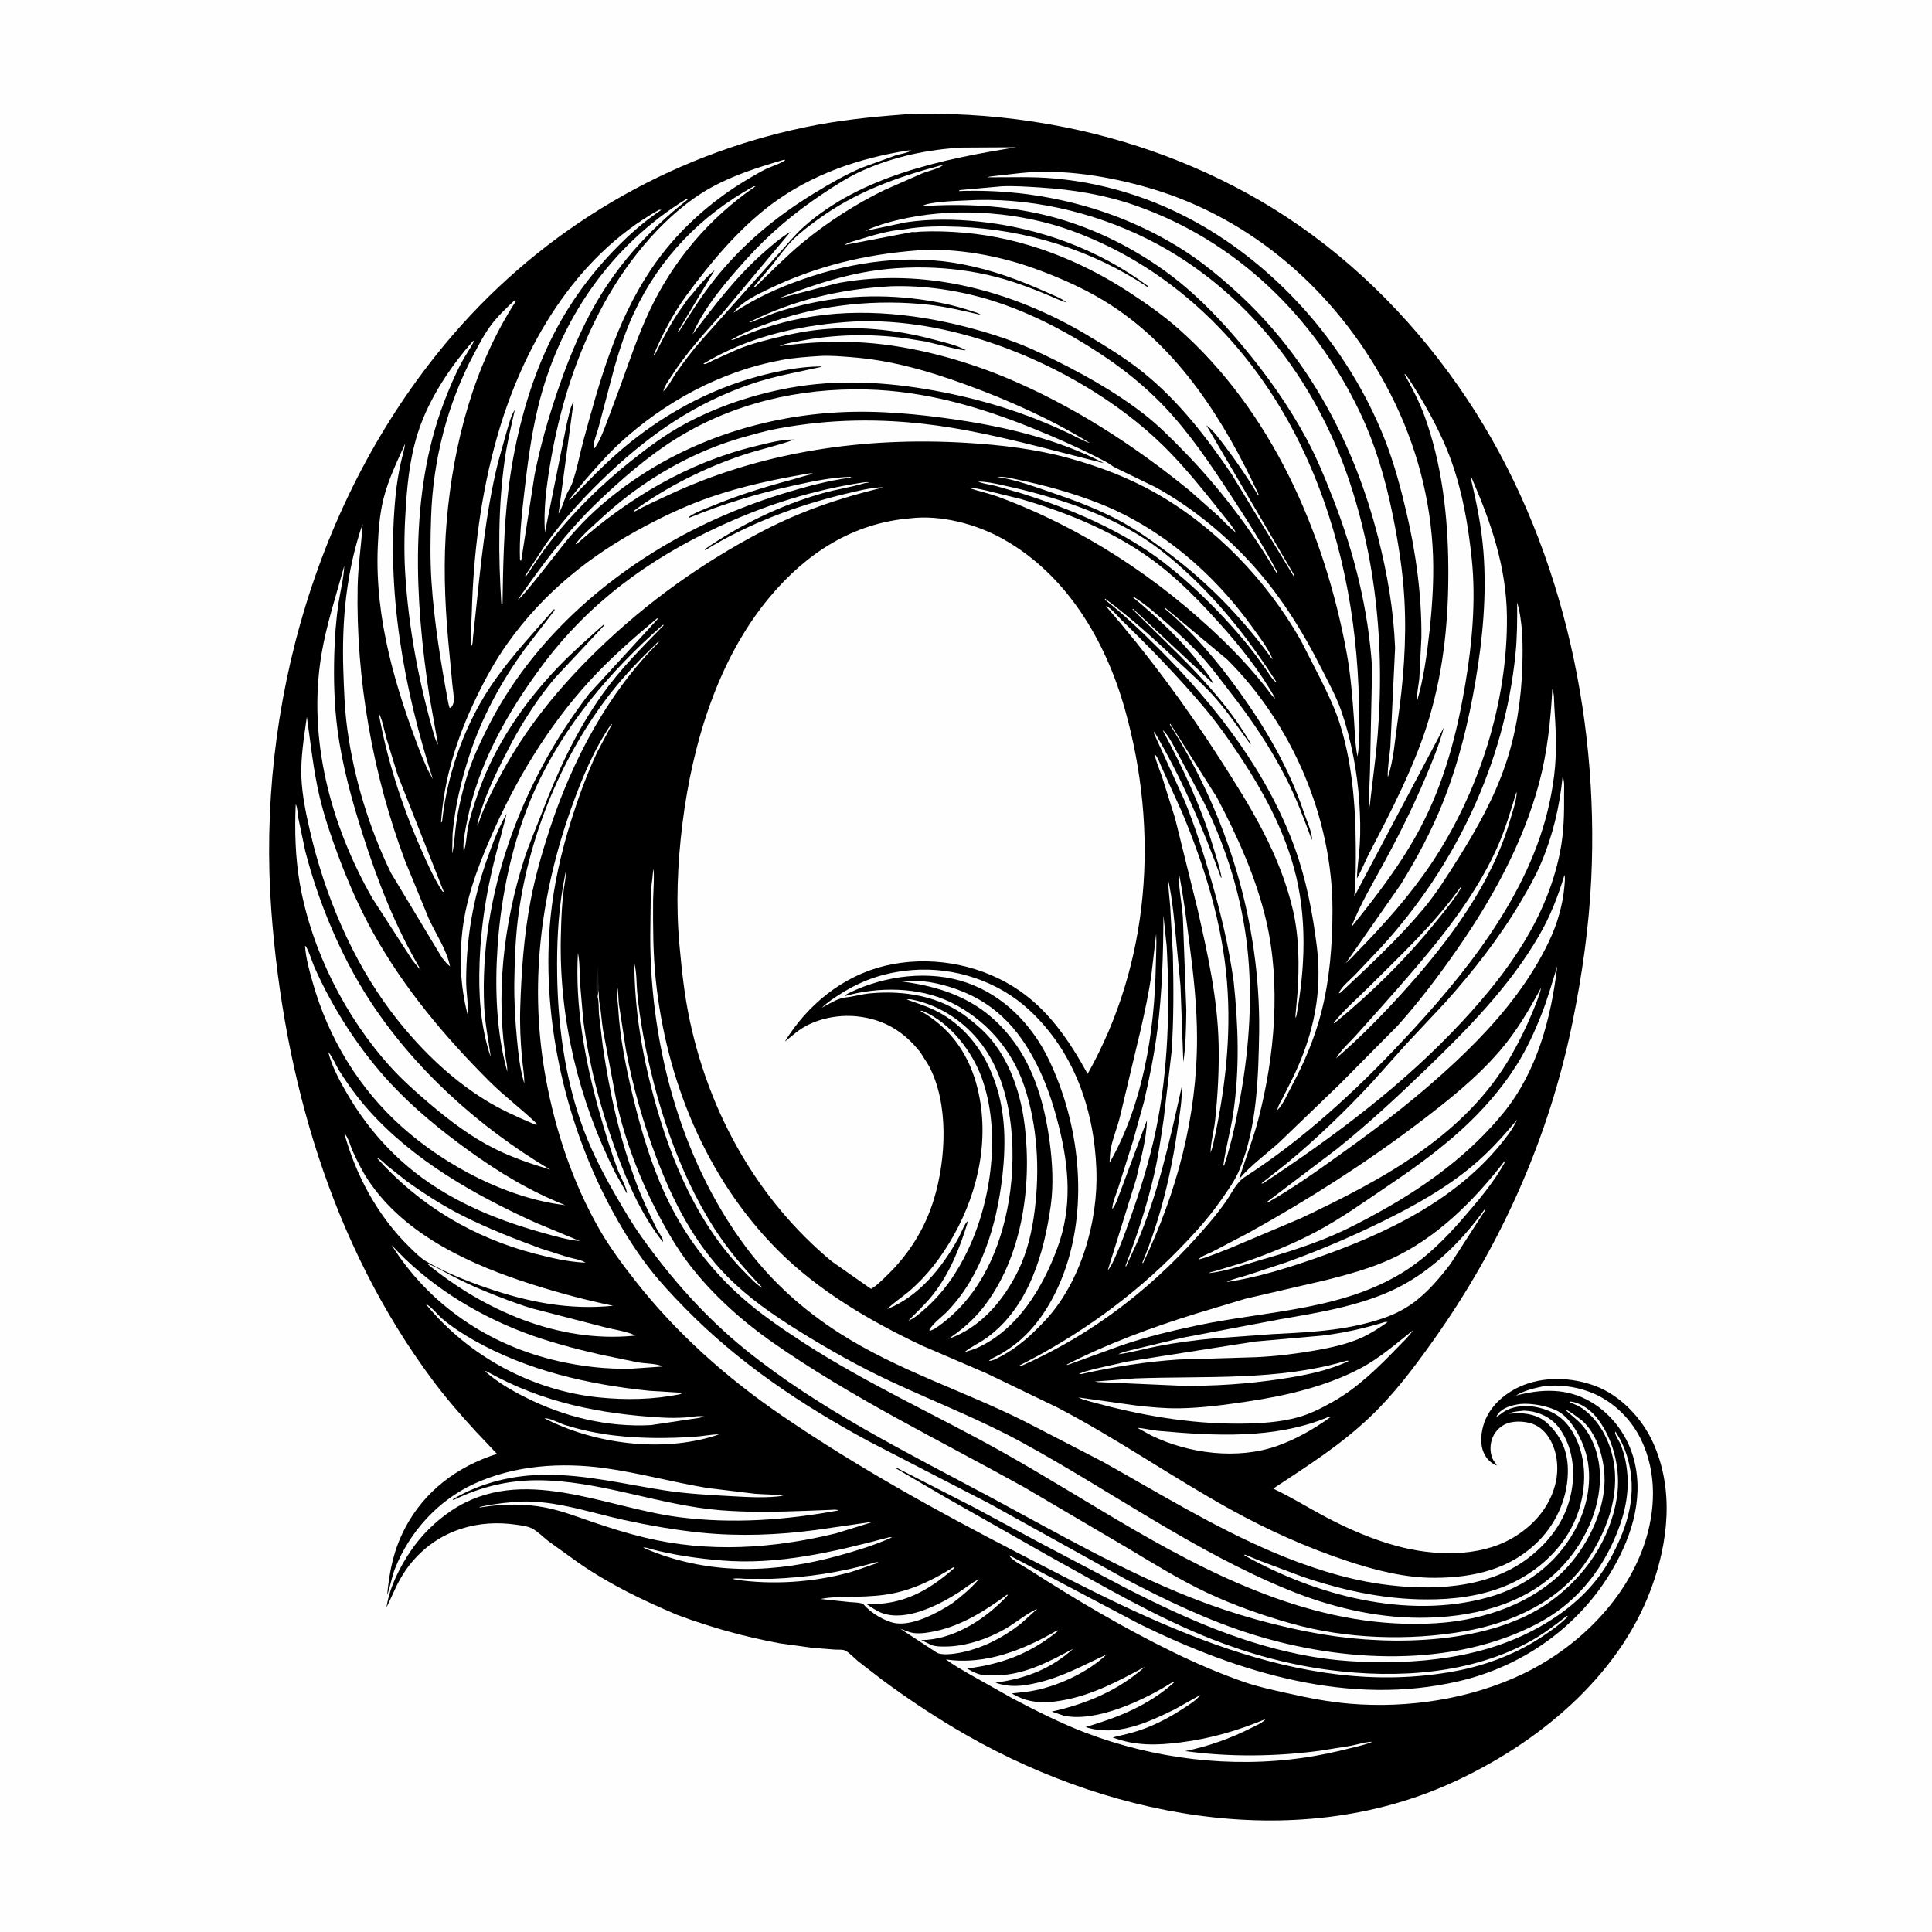<svg version="1.1" xmlns="http://www.w3.org/2000/svg" style="display: block;" viewBox="0 0 2048 2048" width="1024" height="1024">
<path transform="translate(0,0)" fill="rgb(254,254,254)" d="M -0 -0 L 2048 0 L 2048 2048 L -0 2048 L -0 -0 z"/>
<path transform="translate(0,0)" fill="rgb(0,0,0)" d="M 957.123 121.417 C 967.906 119.966 980.153 120.558 991.05 120.644 C 1037.78 121.012 1084.2 125.835 1130.01 135.083 C 1212.05 151.642 1292.8 183.569 1362.92 229.501 C 1439.73 279.825 1504.72 347.096 1555.45 423.386 C 1653.46 570.798 1695.14 756.027 1686.78 931.705 C 1684.37 982.387 1677.2 1032.89 1667.13 1082.6 C 1642.19 1205.76 1591.3 1319.99 1518.44 1422.2 C 1498.41 1450.29 1477.95 1477.54 1452.95 1501.44 C 1421.1 1531.87 1386.17 1553.79 1349.65 1577.98 C 1368.89 1587.06 1386.97 1598.38 1405.76 1608.32 C 1429.32 1620.79 1455.1 1631.91 1480.88 1638.87 C 1519.34 1649.24 1567.45 1651.18 1603.04 1630.49 C 1625.15 1617.63 1642.29 1598.45 1648.66 1573.39 C 1652.74 1557.35 1651.04 1538.8 1642.28 1524.59 C 1637.16 1516.3 1629.99 1510.23 1620.29 1508.14 C 1610.82 1506.1 1599.58 1506.25 1591.5 1512.17 C 1584.85 1517.03 1581.09 1523.82 1580.17 1531.95 C 1579.48 1538.01 1580.66 1545.4 1584.62 1550.22 C 1585.73 1551.58 1585.99 1551.79 1586.6 1553.54 C 1580.25 1550.93 1576 1546.71 1573.06 1540.5 C 1568.45 1530.77 1569.9 1517.78 1573.39 1507.97 C 1579.45 1490.94 1594.01 1477.9 1610.09 1470.37 C 1635.12 1458.64 1665.63 1459.64 1691.14 1469.23 C 1717.72 1479.21 1740.4 1503.3 1752.06 1528.77 C 1774.82 1578.43 1768.62 1634.72 1750.06 1684.62 C 1715.11 1778.62 1628.76 1848.87 1539.82 1889.45 C 1369.93 1966.97 1166.63 1924.55 1011.71 1831.84 C 985.269 1816.02 959.839 1799.05 935.12 1780.68 L 909.705 1761.07 C 905.805 1757.87 900.194 1751.66 895.782 1749.59 C 893.177 1748.36 888.244 1748.8 885.373 1748.65 L 861.392 1746.81 L 826.438 1741.96 C 789.03 1735.02 753.941 1725.28 718.278 1711.98 C 681.541 1696.54 645.759 1679.23 612.941 1656.44 L 581.5 1633.8 C 576.024 1629.6 569.839 1623.17 563.816 1620.12 C 559.092 1617.73 552.525 1616.98 547.334 1616.24 C 527.459 1613.37 507.841 1614.42 488.713 1620.59 C 460.959 1629.53 438.274 1648.73 424.008 1674.2 C 418.573 1683.9 414.71 1694.03 409.719 1703.86 C 412.73 1683.03 423.695 1661.2 435.446 1643.94 C 446.969 1627.02 461.907 1612.37 478.932 1601.03 C 553.03 1551.66 640.982 1598.1 719.481 1608.21 C 776.295 1615.52 832.871 1611.43 889.05 1601.04 C 886.345 1599.85 882.882 1600.46 879.958 1600.56 L 855.875 1601.47 C 825.359 1602.62 794.465 1603.37 764 1600.93 C 698.433 1595.69 634.699 1568.9 568.79 1569.13 C 537.938 1569.24 509.535 1576.27 481.779 1589.59 C 480.562 1590.17 481.277 1590.05 479.625 1589.5 C 510.074 1571.42 544.199 1563.33 579.5 1563.29 C 621.673 1563.24 662.795 1573.36 704.208 1579.81 C 727.579 1583.45 751.433 1584.69 775.034 1586 C 793.279 1587.01 812.381 1588.21 830.529 1585.58 C 820.702 1584.07 810.407 1584.21 800.475 1583.46 L 749.934 1577.33 C 713.485 1571.29 677.554 1561.32 641 1556.28 C 594.847 1549.92 545.652 1553.14 502.817 1572.79 C 464.537 1590.35 434.308 1623.51 418.797 1662.58 C 415.126 1671.83 413.843 1681.65 410.391 1690.86 C 412.809 1665.32 417.223 1643.16 429.258 1620.06 C 449.798 1580.64 484.862 1554.43 526.83 1541.18 L 504.198 1517.24 C 488.103 1499.76 472.319 1481.49 458.13 1462.41 C 351.372 1318.88 300.905 1142.91 287.698 966.125 C 271.473 748.942 337.016 520.684 480.429 354.553 C 577.454 242.159 708.32 165.001 853.794 134.773 C 887.886 127.689 922.436 123.966 957.123 121.417 z"/>
<path transform="translate(0,0)" fill="rgb(28,24,27)" d="M 633.444 1056.57 C 630.82 1048.44 632.716 1033.37 633.414 1024.79 C 634.232 1030.73 634.18 1036.42 634.416 1042.39 C 634.506 1044.67 635.518 1045.45 635.134 1047.92 L 634.805 1049.54 L 633.444 1056.57 z"/>
<path transform="translate(0,0)" fill="rgb(254,254,254)" d="M 926.648 1656.5 C 928.818 1656.02 929.332 1655.38 931.348 1656.5 C 920.51 1659.79 910.085 1664.19 899.078 1667.17 C 861.424 1677.38 818.664 1680.15 780.113 1674.53 L 776.5 1673.62 C 780.826 1672.67 786.082 1673.48 790.5 1673.62 L 817.591 1673.64 C 854.251 1672.25 891.452 1666.91 926.648 1656.5 z"/>
<path transform="translate(0,0)" fill="rgb(254,254,254)" d="M 1548.18 940.5 L 1548.81 941.193 C 1541.85 953.08 1532.41 964.353 1523.78 975.12 C 1491.42 1015.49 1454.44 1051.9 1414.5 1084.7 L 1413.8 1084.3 C 1424.14 1071.05 1438.42 1058.79 1450.35 1046.89 C 1484.12 1013.2 1520.47 979.48 1548.18 940.5 z"/>
<path transform="translate(0,0)" fill="rgb(254,254,254)" d="M 401.343 755.5 C 405.363 762.9 407.218 773.858 409.484 782.094 L 421.376 821.09 L 470.475 945.5 L 469.014 944.945 C 459.783 930.85 452.841 914.958 446.078 899.571 C 425.886 853.632 410.178 804.937 401.343 755.5 z"/>
<path transform="translate(0,0)" fill="rgb(254,254,254)" d="M 577.163 1503.5 C 581.996 1502.72 593.354 1508.84 598.637 1510.48 C 616.201 1515.96 633.631 1519.65 651.914 1521.75 C 680.165 1525 708.17 1524.91 736.5 1523.01 C 745.023 1522.44 753.5 1520.67 762 1520.37 L 760.682 1521.01 L 758.201 1521.88 C 701.145 1539.92 629.914 1530.7 577.163 1503.5 z"/>
<path transform="translate(0,0)" fill="rgb(254,254,254)" d="M 672.477 1021.5 C 674.978 1030.51 674.595 1042.07 675.431 1051.5 C 676.792 1066.83 679.085 1082.2 681.861 1097.34 C 694.607 1166.85 718.646 1242.02 757.023 1301.86 C 771.734 1324.8 788.792 1345.02 807.753 1364.5 C 804.196 1364.15 794.61 1353.83 791.685 1350.92 C 740.014 1299.47 711.277 1231.1 692.652 1161.63 C 680.391 1115.9 672.492 1068.93 672.477 1021.5 z"/>
<path transform="translate(0,0)" fill="rgb(254,254,254)" d="M 1067.36 1690.5 L 1068.58 1690.63 L 1063.6 1695.89 C 1041.17 1718.46 1009.07 1738.35 976.552 1738.54 L 987.317 1743.74 C 991.966 1745.49 997.386 1745.44 1002.29 1745.41 C 1023.83 1745.27 1047.25 1737.23 1065.81 1726.53 C 1076.98 1720.09 1088.06 1710.47 1099.65 1705.32 L 1082.03 1721.29 C 1062.6 1736.29 1041.06 1747.55 1016.79 1752.12 C 1011.15 1753.18 997.439 1755.06 992.673 1751.6 L 954.257 1726.48 C 958.796 1728.13 963.894 1730.44 968.677 1731.08 C 976.123 1732.08 985.025 1730.51 992.303 1728.9 C 1020.38 1722.69 1044.52 1707.29 1067.36 1690.5 z"/>
<path transform="translate(0,0)" fill="rgb(254,254,254)" d="M 1427.13 1442.5 C 1428.82 1442.41 1427.87 1442.41 1429.99 1442.6 C 1407.71 1453.22 1383.06 1457.94 1358.82 1461.62 C 1323.02 1467.07 1286.21 1469.63 1250 1468.86 L 1166.75 1465.2 C 1164.59 1465.27 1162.68 1464.89 1160.56 1464.5 L 1202.85 1461.18 C 1277.61 1458.32 1354.43 1464.09 1427.13 1442.5 z"/>
<path transform="translate(0,0)" fill="rgb(254,254,254)" d="M 996.742 175.5 L 999.429 175.351 C 993.702 179.263 984.312 181.072 977.738 183.714 L 937.261 201.545 C 907.211 216.086 876.12 236.181 850.51 257.445 C 833.268 271.761 817.394 287.972 801.238 303.5 C 799.455 304.764 800.359 304.581 798.656 304.5 L 819.116 280.218 C 825.945 271.575 832.591 262.285 840.31 254.427 C 848.182 246.414 857.823 239.306 866.873 232.693 C 906.363 203.838 950.012 187.945 996.742 175.5 z"/>
<path transform="translate(0,0)" fill="rgb(254,254,254)" d="M 1607.48 839.5 C 1607.65 840.508 1607.76 840.851 1607.66 842 C 1606.89 850.631 1603.04 861.503 1600.58 869.968 C 1581.34 936.389 1536.67 996.426 1491.04 1047.43 C 1467.75 1073.47 1442.83 1099.01 1416.33 1121.83 C 1421.05 1113.63 1429.65 1105.89 1436.09 1098.9 L 1465.28 1066.34 C 1510.88 1014.64 1560.41 959.638 1588.25 895.743 C 1596.17 877.563 1601.69 858.431 1607.48 839.5 z"/>
<path transform="translate(0,0)" fill="rgb(254,254,254)" d="M 942.722 1629.5 L 945.71 1629.55 L 943.327 1630.65 C 926.233 1638.14 907.765 1643.83 889.796 1648.83 C 822.718 1667.48 755.412 1669.94 689.943 1643.99 L 682 1640.68 C 682.907 1639.5 688.816 1641.73 690.437 1642.16 C 714.342 1648.44 739.334 1651.97 763.94 1654.07 C 824.765 1659.27 884.39 1644.96 942.722 1629.5 z"/>
<path transform="translate(0,0)" fill="rgb(254,254,254)" d="M 399.522 1227.5 C 403.204 1228.28 407.872 1233.49 410.805 1236.01 L 431.561 1252.43 C 450.331 1265.83 469.929 1278.43 490.548 1288.79 C 517.222 1302.2 545.335 1313.26 573.348 1323.5 L 601.935 1332.62 C 607.313 1334.11 616.095 1335.3 620.605 1338.5 L 619.469 1338.45 C 601.864 1337.53 584.31 1333.48 567.291 1329.06 C 501.567 1311.96 444.895 1278.07 399.522 1227.5 z"/>
<path transform="translate(0,0)" fill="rgb(254,254,254)" d="M 1010.33 1661.5 L 1011.61 1661.49 L 1011.5 1662.28 C 983.753 1686.77 956.201 1701.68 918.567 1700.38 C 923.784 1703.81 929.208 1707.78 935.083 1709.91 C 960.449 1719.1 994.425 1701.74 1015.42 1688.53 C 1022.76 1683.91 1029.67 1677.8 1037.51 1674.16 C 1029.3 1683.66 1019.84 1691.73 1009.84 1699.27 C 994.955 1709.22 969.188 1722.94 950.5 1720.82 C 939.054 1719.52 922.941 1709.78 915.683 1700.92 C 913.754 1698.56 903.25 1698.53 900.08 1698.24 L 869.78 1695 C 882.936 1692.37 895.696 1692.97 909.011 1692.57 C 921.569 1692.2 933.797 1691.58 946.156 1689.1 C 969.664 1684.4 990.16 1674.1 1010.33 1661.5 z"/>
<path transform="translate(0,0)" fill="rgb(254,254,254)" d="M 514.037 1453.5 C 515.828 1453.42 516.228 1453.91 517.732 1454.74 C 575.592 1486.9 636.603 1499 702.094 1502.7 C 710.516 1503.17 718.957 1503.12 727.369 1502.5 C 733.22 1502.07 740.633 1500.45 746.378 1501.5 L 741.798 1502.93 L 690 1510.69 C 643.737 1513.09 598.01 1501.98 556.829 1481.2 C 541.637 1473.53 526.771 1464.88 514.037 1453.5 z"/>
<path transform="translate(0,0)" fill="rgb(254,254,254)" d="M 1225.59 989.784 C 1226.2 1001.28 1225.39 1012.69 1225.18 1024.19 C 1223.88 1094.21 1211.41 1171.19 1176.18 1232.59 C 1176.49 1227.43 1176.57 1221.93 1177.62 1216.86 C 1179.92 1205.75 1184.51 1194.81 1187.24 1183.69 L 1209.11 1091.79 C 1213.61 1072.01 1217.88 1052.3 1220.66 1032.2 L 1225.59 989.784 z"/>
<path transform="translate(0,0)" fill="rgb(254,254,254)" d="M 1057.02 505.5 C 1064.48 504.752 1074.12 507.471 1081.5 509.018 C 1109.86 514.965 1138.67 523.108 1165.63 533.78 C 1230.46 559.437 1286.12 607.381 1326.7 663.646 C 1334.59 674.587 1343.6 686.103 1348.99 698.5 C 1347.57 698.038 1346.19 695.446 1345.26 694.18 C 1314.24 652.203 1279.25 616.65 1237.49 585.39 C 1220.49 572.665 1202.91 560.37 1184.07 550.5 C 1161.77 538.817 1138.46 530.205 1114.7 522.075 C 1096.17 515.735 1076.42 508.422 1057.02 505.5 z"/>
<path transform="translate(0,0)" fill="rgb(254,254,254)" d="M 1036.89 510.5 C 1044.4 510.438 1052.79 512.108 1060.1 513.69 C 1110.17 524.523 1162.35 540.232 1206.46 566.812 C 1226.37 578.812 1244.58 594.099 1261.49 609.984 C 1297.68 643.995 1326.59 681.793 1353.42 723.5 C 1349.56 722.117 1344.24 712.668 1341.61 709.008 C 1333.7 697.964 1325.57 686.9 1316.77 676.54 C 1292.24 647.653 1263.99 619.648 1233.95 596.506 C 1189.32 562.123 1135.21 539.529 1081.81 522.645 L 1054.49 514.865 C 1049.28 513.598 1043.16 512.955 1038.2 511.048 L 1036.89 510.5 z"/>
<path transform="translate(0,0)" fill="rgb(254,254,254)" d="M 1608.31 1186.75 C 1605.85 1191.86 1603.12 1196.64 1599.78 1201.23 C 1550.31 1269.26 1472.1 1306.73 1394.92 1333.67 C 1364.91 1344.14 1332.99 1354.08 1301.5 1358.85 L 1300.67 1358.54 C 1307.62 1355.67 1315.29 1353.88 1322.48 1351.65 L 1363.36 1338.18 C 1399.09 1325.33 1433.51 1310.59 1467.55 1293.76 C 1500.22 1277.6 1532.58 1259.51 1560.65 1236.06 C 1578.44 1221.19 1593.49 1204.51 1608.31 1186.75 z"/>
<path transform="translate(0,0)" fill="rgb(254,254,254)" d="M 452.453 1339.35 C 460.963 1342.2 469.123 1347.28 477.097 1351.41 C 488.824 1357.5 500.771 1363.27 513.009 1368.26 C 529.607 1375.02 546.727 1381.8 563.868 1386.97 L 640.766 1406.86 C 650.752 1409.48 664.319 1411.18 673.5 1415.72 L 670.91 1416.04 C 591.385 1423.43 512.921 1389.07 452.453 1339.35 z"/>
<path transform="translate(0,0)" fill="rgb(254,254,254)" d="M 1407.11 1502.5 C 1408.73 1502.31 1407.78 1502.36 1409.96 1502.5 C 1392.96 1514.72 1373.77 1525.68 1353.98 1532.69 C 1312.02 1547.56 1260.47 1541.04 1220.87 1521.92 L 1205.57 1513.52 C 1213.19 1514.12 1220.68 1516.15 1228.32 1516.83 C 1287.67 1522.1 1350.98 1525.73 1407.11 1502.5 z"/>
<path transform="translate(0,0)" fill="rgb(254,254,254)" d="M 1611.43 1488.32 C 1623.3 1487.15 1641.48 1490.38 1651.94 1496.25 C 1665.78 1504.02 1676.9 1525.39 1681.1 1540.34 C 1688.92 1568.09 1682.69 1598.27 1668.86 1623 C 1648.94 1658.59 1616.44 1682.43 1577.38 1693.27 C 1491.68 1717.05 1394.52 1691.22 1319.03 1648.69 L 1319.5 1647.82 L 1334.39 1654.03 L 1379.96 1671.12 C 1426.56 1687 1473.37 1696.77 1522.78 1695.31 C 1550.83 1694.49 1579.68 1689.52 1605 1676.97 C 1636.06 1661.58 1662.14 1635.42 1673.22 1602.13 C 1681.64 1576.81 1681.98 1547.24 1669.73 1523.04 C 1662.09 1507.95 1652.51 1498.77 1636.08 1493.5 C 1623.23 1489.38 1608.22 1489.03 1596.05 1495.4 C 1592.56 1497.23 1589.84 1500.07 1586.35 1501.86 C 1586.71 1500.77 1586.71 1500.59 1587.47 1499.5 C 1592.81 1491.83 1602.84 1489.56 1611.43 1488.32 z"/>
<path transform="translate(0,0)" fill="rgb(254,254,254)" d="M 961.132 1059.5 C 962.952 1059.15 964.208 1059.1 966.06 1059.45 C 997.972 1065.56 1026.41 1085.59 1044.44 1112.32 C 1075.52 1158.39 1078.43 1228.98 1067.67 1282.14 C 1057.49 1332.4 1034.42 1379.42 990.885 1408.52 L 986 1410.7 L 985.059 1410 C 988.532 1403 999.142 1395.5 1004.75 1389.59 C 1023 1370.35 1035.71 1347.98 1044.98 1323.23 C 1053.97 1299.24 1059.38 1273.64 1062.36 1248.23 C 1067.07 1208.2 1065.9 1169.31 1048.78 1132.06 C 1036.66 1105.68 1016.66 1083.17 990.305 1070.56 C 981.017 1066.11 970.801 1063.07 961.132 1059.5 z"/>
<path transform="translate(0,0)" fill="rgb(254,254,254)" d="M 451.51 1382.5 C 456.502 1384.23 464.128 1393.97 468.554 1397.73 C 478.878 1406.51 490.385 1413.95 502.149 1420.64 C 558.811 1452.86 623.903 1467.73 688.276 1474.29 L 724.057 1476.5 L 720.787 1477.94 C 692.724 1483.7 663.378 1484.23 634.955 1481.33 C 563.974 1474.09 496.665 1437.68 451.51 1382.5 z"/>
<path transform="translate(0,0)" fill="rgb(254,254,254)" d="M 798.912 197.5 L 800.785 197.549 C 751.928 231.024 713.803 275.876 688.5 329.49 C 676.428 355.069 667.301 382.523 657.621 409.104 L 643.533 446.839 C 639.781 456.634 636.434 466.21 630.5 474.924 L 629.272 475.358 C 628.349 470.085 632.95 458.926 634.427 453.305 L 651.347 389.274 C 657.047 369.404 663.4 350.117 672.181 331.357 C 699.456 273.09 742.777 228.581 798.912 197.5 z"/>
<path transform="translate(0,0)" fill="rgb(254,254,254)" d="M 1467.66 1401.5 C 1469.9 1401.17 1468.82 1401.15 1470.91 1401.5 C 1461.82 1407.78 1452.93 1413.75 1442.79 1418.26 C 1427.54 1425.05 1410.12 1428.74 1393.76 1431.61 C 1373.45 1435.17 1352.41 1437.72 1331.82 1438.68 L 1249.44 1441.15 C 1215 1443.41 1180.13 1448.85 1146.5 1456.51 L 1143.61 1456.57 C 1148.6 1453.97 1154.34 1452.73 1159.75 1451.24 L 1194.63 1443.38 L 1330.37 1422.09 L 1401.78 1415.79 C 1424.23 1413.01 1446.05 1408.21 1467.66 1401.5 z"/>
<path transform="translate(0,0)" fill="rgb(254,254,254)" d="M 962.693 159.5 L 965.961 159.445 C 963.408 161.852 953.545 163.395 949.625 164.638 L 914.44 177.422 C 896.512 184.864 879.642 194.728 863.094 204.809 C 822.873 229.31 786.981 259.058 757.585 296.064 C 743.707 313.535 731.639 332.638 719.753 351.5 L 718.544 351.5 L 757.669 286.193 C 748.281 294.044 739.915 304.001 732.206 313.465 C 729.547 315.752 726.825 320.389 724.635 323.323 C 712.37 339.756 702.843 358.68 693.672 376.985 L 692.793 376.5 C 702.187 354.321 713.502 332.418 727.752 312.977 C 753.336 278.069 783.08 242.525 817.872 216.51 C 860.066 184.961 910.989 167.432 962.693 159.5 z"/>
<path transform="translate(0,0)" fill="rgb(254,254,254)" d="M 975.443 1071.5 C 977.676 1071.44 977.033 1071.21 978.943 1072.04 C 1007.29 1084.33 1030.57 1114.32 1040.82 1142.87 C 1060.96 1199 1051.33 1271.87 1026.09 1325 C 1014.53 1349.36 999.221 1371.69 978.5 1389.19 C 973.703 1393.24 968.844 1397.83 962.869 1399.97 C 971.723 1391.1 981.107 1382.35 988.874 1372.5 C 1006.54 1350.1 1017.22 1323.52 1025.53 1296.5 L 1025.63 1294.54 C 1022.7 1296.73 1018.15 1308.43 1016.06 1312.21 C 998.865 1343.38 974.435 1374.11 940.484 1387.68 C 947.299 1380.86 955.784 1375.5 963.168 1369.24 C 982.846 1352.53 997.948 1332.55 1010.62 1310.16 C 1038.04 1261.68 1050.06 1202.89 1034.81 1148.4 C 1025.45 1114.94 1005.84 1088.52 975.443 1071.5 z"/>
<path transform="translate(0,0)" fill="rgb(254,254,254)" d="M 697.432 680.5 L 698.636 680.548 C 643.899 734.981 606.174 807.102 582.387 879.905 C 574.428 904.262 567.311 929.296 562.5 954.474 C 555.277 992.271 552.706 1029.94 551.458 1068.32 C 550.895 1085.65 551.718 1103.6 553.268 1120.86 C 554.102 1130.15 555.938 1139.42 555.747 1148.75 L 555.188 1146.5 C 551.121 1132.48 549.504 1117.22 548.098 1102.69 C 546.082 1081.87 544.891 1061.03 545.21 1040.11 C 545.579 1015.87 546.574 990.283 550.013 966.281 C 561.936 883.084 596.173 799.858 648.18 733.637 C 663.108 714.629 680.126 697.336 697.432 680.5 z"/>
<path transform="translate(0,0)" fill="rgb(254,254,254)" d="M 1233.27 970.5 L 1236.72 1002.79 C 1240.22 1068.12 1238.57 1133.93 1225.25 1198.16 C 1218.33 1231.5 1208.02 1263.79 1196.59 1295.82 C 1192.25 1308 1187.82 1320.1 1182.45 1331.87 C 1180.25 1336.7 1177.84 1342.67 1174.26 1346.61 L 1204.49 1249.56 C 1208.82 1229.67 1215.45 1207.92 1215.79 1187.56 L 1187.78 1262.7 C 1185.29 1268.63 1183.07 1276.88 1179.02 1281.71 C 1178.97 1275.2 1183.46 1265.26 1185.47 1258.89 L 1200.95 1209.93 L 1212.65 1167.97 C 1218.38 1143.33 1223.63 1117.36 1226.84 1092.24 C 1232 1051.78 1233.13 1011.24 1233.27 970.5 z"/>
<path transform="translate(0,0)" fill="rgb(254,254,254)" d="M 348.053 1115.5 C 350.783 1117.27 356.736 1130.35 358.864 1133.77 C 368.106 1148.62 378.718 1163.3 390.348 1176.36 C 438.168 1230.06 503.048 1266.75 567.912 1296.14 L 614.641 1315.57 C 601.896 1314.4 588.08 1310.39 575.719 1306.97 C 539.178 1296.83 503.866 1283.57 471.164 1264.17 C 426.802 1237.84 392.678 1202.27 367.034 1157.73 C 359.437 1144.54 351.879 1130.33 348.053 1115.5 z"/>
<path transform="translate(0,0)" fill="rgb(254,254,254)" d="M 542.513 1592.41 C 581.848 1588.02 622.623 1602.73 660.527 1611.04 C 687.73 1617 715.82 1621.92 743.526 1624.71 C 783.979 1628.78 825.065 1627.17 865.336 1621.78 L 926.535 1612.9 L 886.247 1625.39 C 819.068 1641.68 751.081 1646.21 683.322 1629.85 C 664.249 1625.25 645.691 1619.41 627.146 1613.05 C 611.141 1607.57 595.055 1601.4 578.418 1598.11 C 556.462 1593.77 532.94 1594.13 510.871 1597.66 C 508.64 1598.02 509.573 1598.28 508.099 1597.5 C 519.577 1594.9 530.776 1593.35 542.513 1592.41 z"/>
<path transform="translate(0,0)" fill="rgb(254,254,254)" d="M 415.109 1319.78 C 452.785 1361.03 502.399 1392.25 554.419 1412.16 C 581.216 1422.41 609.038 1429.66 636.973 1436.07 L 676.439 1444.2 C 684.378 1445.54 694.6 1445.27 701.938 1448.11 L 701.5 1448.64 L 669.089 1450.88 C 642.747 1451.5 617.04 1448.59 591.359 1442.74 C 518.354 1426.12 454.934 1383.4 415.109 1319.78 z"/>
<path transform="translate(0,0)" fill="rgb(254,254,254)" d="M 429.473 470.222 C 428.544 477.221 426.247 484.278 424.744 491.201 C 422.333 502.311 420.536 513.317 419.401 524.638 C 409.233 626.102 427.884 729.411 458.845 825.942 L 453.047 815.3 L 446.884 801.028 C 419.335 729.772 397.207 656.495 400.466 579.375 C 401.19 562.226 402.438 544.831 406.661 528.14 C 411.799 507.835 420.981 489.256 429.473 470.222 z"/>
<path transform="translate(0,0)" fill="rgb(254,254,254)" d="M 1608.23 638.565 C 1614.32 659.251 1614.39 684.468 1613.74 706.012 C 1612.67 741.597 1607.13 777.63 1595.56 811.379 C 1583.66 846.075 1565.75 878.194 1546.33 909.146 C 1534.65 927.745 1522.99 946.481 1508.9 963.367 C 1482.66 994.796 1451.82 1023.31 1422.03 1051.35 C 1420.31 1052.82 1421.25 1052.33 1419.28 1052.92 C 1420.81 1047.17 1431.81 1038.02 1436.05 1033.69 L 1464.5 1003.72 C 1542.89 917.68 1594.61 809.753 1606.45 693.5 C 1608.32 675.195 1608.34 656.939 1608.23 638.565 z"/>
<path transform="translate(0,0)" fill="rgb(254,254,254)" d="M 1027.95 517.5 C 1033.1 516.938 1039.39 518.714 1044.49 519.737 L 1082 528.946 C 1133.75 544.055 1184.71 564.986 1227.69 598.118 C 1251.55 616.508 1272.49 638.259 1292.6 660.595 C 1314.27 684.661 1336.2 712.054 1351.87 740.5 C 1348.55 738.429 1346.04 734.08 1343.64 731.01 C 1329.12 712.368 1313.01 694.738 1296.02 678.326 C 1228.08 612.696 1147.32 559.579 1058.54 526.773 C 1048.51 523.069 1038.07 520.852 1027.95 517.5 z"/>
<path transform="translate(0,0)" fill="rgb(254,254,254)" d="M 702.485 662.5 L 703.77 662.576 C 680.814 685.993 657.904 708.894 638.777 735.686 C 611.003 774.59 591.361 817.236 574.364 861.748 C 568.06 878.258 560.911 894.406 555.518 911.264 C 533.655 979.598 524.856 1056.66 537.135 1127.74 C 537.616 1130.52 537.716 1133.18 537.777 1136 L 537.323 1134.5 C 525.942 1093.28 524.563 1046.52 527.401 1004.09 C 531.147 948.089 543.612 889.705 566.54 838.288 C 596.941 770.113 646.738 711.337 702.485 662.5 z"/>
<path transform="translate(0,0)" fill="rgb(254,254,254)" d="M 728.272 210.5 L 730.101 210.585 C 698.356 235.429 670.224 263.801 647.169 296.986 C 622.429 332.596 605.091 373.106 591.185 413.992 C 581.163 443.459 572.714 472.686 566.701 503.269 L 552.5 594.401 L 552.348 594.309 L 551.215 593.952 C 550.26 569.969 553.127 544.964 555.852 521.138 C 559.263 491.31 563.126 461.596 570.138 432.365 C 592.273 340.09 646.891 260.372 728.272 210.5 z"/>
<path transform="translate(0,0)" fill="rgb(254,254,254)" d="M 1223.72 799.5 L 1225.02 800.555 C 1227.82 803.701 1230.03 810.55 1231.92 814.524 L 1253.24 861.601 C 1276.95 918.573 1295.57 978.683 1300.63 1040.5 C 1305.42 1099.12 1298.6 1156.08 1285.96 1213.21 C 1285.25 1216.21 1284.44 1218.97 1283.3 1221.84 C 1283.31 1210.81 1286.93 1198.8 1288.09 1187.66 C 1290.88 1160.87 1292.39 1134 1291.8 1107.06 C 1290.71 1057.68 1280.12 1011.04 1269.31 963.13 L 1245.62 867.376 L 1232.57 825.814 C 1229.76 817.361 1226.22 809.057 1223.95 800.437 L 1223.72 799.5 z"/>
<path transform="translate(0,0)" fill="rgb(254,254,254)" d="M 365.057 1201.5 C 368.873 1204.76 371.721 1215.61 373.941 1220.43 C 378.655 1230.65 383.58 1240.84 389.786 1250.26 C 428.985 1309.73 500.225 1341.4 565.911 1362.11 C 593.657 1370.86 621.485 1378.31 649.998 1384.16 C 603.466 1388.89 559.935 1380.33 516.074 1365.27 C 494.399 1357.83 471.867 1348.74 451.961 1337.21 C 445.508 1333.47 439.132 1326.87 433.83 1321.69 C 400.691 1289.33 377.158 1246.05 365.057 1201.5 z"/>
<path transform="translate(0,0)" fill="rgb(254,254,254)" d="M 501.402 361.5 L 502.541 361.567 C 498.736 369.115 493.717 375.967 489.717 383.425 C 482.252 397.343 475.765 412.742 470.203 427.521 C 433.719 524.459 439.803 635.779 454.946 736.5 L 464.382 789.433 C 462.907 787.015 461.957 784.43 460.926 781.805 C 444.278 725.028 432.942 665.584 429.463 606.5 C 428.072 582.869 428.73 558.741 430.322 535.15 C 432.309 505.683 435.887 476.778 446.421 448.962 C 458.369 417.408 479.101 386.706 501.402 361.5 z"/>
<path transform="translate(0,0)" fill="rgb(254,254,254)" d="M 955.88 1040.37 C 976.411 1038.1 995.722 1041.97 1015 1048.98 C 1058.02 1064.62 1083.66 1095.08 1102.55 1135.68 C 1111.33 1154.57 1117.37 1173.79 1122.43 1193.95 C 1133.4 1237.67 1136.69 1280.13 1120.82 1323.06 C 1105.14 1365.47 1078.79 1409.17 1036.26 1428.64 C 1031.75 1430.62 1027.02 1431.91 1022.3 1433.32 C 1029.98 1427.19 1039.19 1423.19 1047.09 1417.32 C 1090.5 1385.1 1106.71 1328.94 1113.85 1277.99 C 1116.96 1255.84 1115.59 1231.81 1112.6 1209.76 C 1107.49 1172.06 1096.85 1133.3 1073.5 1102.51 C 1042.98 1062.27 1004.62 1046.88 955.88 1040.37 z"/>
<path transform="translate(0,0)" fill="rgb(254,254,254)" d="M 1658.41 927.5 C 1659.31 931.442 1658.64 935.858 1658.3 939.857 C 1657.44 949.96 1655.49 959.544 1652.79 969.291 C 1647.1 989.812 1636.91 1009.42 1625.84 1027.52 C 1603.24 1064.47 1573.88 1096.51 1542.39 1126.04 C 1505.41 1160.72 1466.04 1191.28 1424.82 1220.75 C 1398.57 1239.52 1371.61 1259 1343.5 1274.89 L 1342.7 1274.35 L 1417.06 1218.02 C 1449.79 1191.77 1480.5 1163.38 1510.67 1134.26 C 1555.19 1091.29 1599.88 1046.1 1631.2 992.251 C 1643.49 971.115 1651.33 950.697 1658.41 927.5 z"/>
<path transform="translate(0,0)" fill="rgb(254,254,254)" d="M 1019.89 156.43 L 1077.11 156.108 C 999.579 168.58 912.83 186.416 852.246 240.24 C 841.823 249.5 833.164 260.609 823.718 270.826 L 744.076 360.074 C 734.325 371.035 725.438 382.891 716.987 394.877 C 712.77 400.857 708.426 410.033 703.209 414.826 C 703.997 409.711 708.616 403.579 711.388 399.235 C 727.727 373.631 747.706 352.158 767.814 329.555 L 838.001 245.69 C 827.564 251.795 818.767 259.54 809.725 267.5 C 780.68 293.07 757.288 323.703 734.099 354.513 C 746.354 325.523 770.708 297.466 791.753 274.117 C 815.575 247.686 842.195 225.419 871.732 205.687 C 885.691 196.362 899.386 187.456 914.788 180.617 C 947.76 165.975 983.992 158.296 1019.89 156.43 z"/>
<path transform="translate(0,0)" fill="rgb(254,254,254)" d="M 1497.72 1410.25 C 1493.36 1416.97 1486.93 1422.74 1481.36 1428.52 C 1460.97 1449.71 1439.02 1471.14 1413.28 1485.72 C 1402.11 1492.04 1389.4 1498.61 1377.01 1502.11 C 1356.93 1507.78 1335.29 1508.99 1314.5 1509.14 C 1260.5 1509.52 1208.45 1500.15 1156.5 1485.98 C 1152.16 1484.64 1147.06 1483.5 1143.08 1481.35 L 1203.79 1489.85 C 1219.08 1491.6 1234.56 1493.1 1249.97 1492.87 C 1274.48 1492.5 1298.42 1489.22 1322.61 1485.62 C 1363.46 1479.55 1407.27 1469.37 1443.82 1449.56 C 1463.18 1439.07 1480.52 1423.93 1497.72 1410.25 z"/>
<path transform="translate(0,0)" fill="rgb(254,254,254)" d="M 696.465 655.5 L 696.908 655.482 L 697.22 656.146 L 624.347 735.577 C 552.535 829.131 507.728 948.585 513.274 1067.5 C 514.095 1085.09 517.767 1102.11 520.059 1119.5 L 519.718 1119.25 C 509.169 1086.96 507.144 1054.29 508.362 1020.56 C 510.016 974.746 517.9 931.975 530.474 887.94 L 537.104 862.428 C 528.296 877.713 522.041 894.37 516.208 910.987 C 501.46 953 494.419 994.126 494.15 1038.62 C 494.069 1052.03 496.531 1065.32 496.478 1078.55 C 488.8 1050.26 486.881 1021.67 489.545 992.468 C 492.931 955.349 505.272 921.874 519.987 888 C 546.309 827.406 580.528 770.407 625.28 721.503 C 647.056 697.707 671.738 676.139 696.465 655.5 z"/>
<path transform="translate(0,0)" fill="rgb(254,254,254)" d="M 1574.07 1281.5 L 1574.57 1282.48 L 1537.72 1339.59 C 1525.39 1355.8 1511.19 1372.46 1494.14 1383.81 C 1480.15 1393.13 1466.45 1397.85 1450.34 1402.15 C 1416.79 1411.1 1383.38 1412.45 1348.93 1414.22 L 1287.3 1418.72 C 1267.06 1420.55 1246.96 1423.18 1227 1427.05 C 1213.19 1429.73 1199.41 1433.74 1185.5 1435.63 L 1185.44 1435.61 C 1190.22 1432.91 1197.75 1431.64 1203.15 1430.17 L 1253.04 1418.15 L 1356.32 1398.61 C 1395.64 1391.81 1436.54 1385.25 1473.25 1369 C 1514.04 1350.96 1548.46 1317.43 1574.07 1281.5 z"/>
<path transform="translate(0,0)" fill="rgb(254,254,254)" d="M 1172.26 642.5 C 1176.64 643.301 1185.43 653.891 1189.05 657.405 C 1219.22 686.721 1248.8 717.306 1275.99 749.416 C 1285.98 761.216 1295.27 773.718 1304.06 786.434 C 1332.64 827.762 1358.49 871.788 1371.82 920.635 C 1385.73 971.621 1383.67 1025.35 1374.27 1076.78 L 1373.6 1079 C 1372.89 1077.48 1373.48 1074.25 1373.62 1072.5 L 1375.38 1052.91 C 1377.38 1023.87 1377.18 992.963 1370.52 964.531 C 1356.54 904.769 1325.57 854.91 1292.81 803.971 C 1256.15 746.968 1216.76 693.636 1172.26 642.5 z"/>
<path transform="translate(0,0)" fill="rgb(254,254,254)" d="M 698.453 222.5 C 699.837 222.394 698.988 222.429 701.004 222.5 C 686.305 232.368 673.414 243.088 660.713 255.404 C 631.33 283.895 607.138 315.574 588.085 351.942 C 561.465 402.754 545.629 463.386 538.784 520.252 C 533.981 560.143 533.3 600.369 532.679 640.5 L 531.5 640.51 C 528.162 588.863 527.85 537.143 535.255 485.793 C 537.744 468.53 541.976 451.431 545.733 434.407 C 542.018 439.893 540.131 447.302 538.175 453.597 L 527.783 490.774 C 514.566 544.746 509.468 600.173 503.609 655.304 L 501.343 676 C 501.062 678.84 501.437 682.44 499.691 684.795 C 498.401 673.537 499.806 660.812 500.119 649.431 C 501.85 586.441 509.661 524.195 526.873 463.441 C 554.069 367.446 609.318 272.325 698.453 222.5 z"/>
<path transform="translate(0,0)" fill="rgb(254,254,254)" d="M 1232.69 774.5 L 1233.24 774.51 C 1239.12 780.189 1243.64 789.989 1247.65 797.109 L 1276.5 851.147 C 1300.09 898.733 1316.35 951.626 1322.2 1004.41 C 1327.83 1055.28 1324.41 1107.56 1315.74 1157.9 C 1311.31 1183.65 1305.91 1210.72 1297.65 1235.5 L 1296.77 1235.5 C 1299.12 1217.24 1304.51 1198.89 1307.23 1180.51 C 1314.21 1133.41 1312.72 1087.27 1307.71 1040.1 C 1302.49 1003.07 1294.11 967.875 1283.7 932 C 1275.57 903.972 1266.74 875.699 1255.67 848.68 L 1224.12 779.399 C 1223.31 777.484 1222.97 777.558 1223.5 775.514 C 1252.58 824.541 1274.81 877.106 1294.36 930.5 L 1294.9 930 C 1292.7 918.642 1288.89 907.134 1285.52 896.068 C 1272.52 853.435 1253.71 813.686 1232.69 774.5 z"/>
<path transform="translate(0,0)" fill="rgb(254,254,254)" d="M 545.309 318.5 L 547.217 318.688 C 502.165 387.628 480.621 470.536 473.552 551.877 C 469.888 594.041 471.324 636.265 475.067 678.368 L 479.462 724.934 C 479.992 730.917 481.449 738.143 480.932 744 C 480.711 746.508 479.203 748.468 477.855 750.5 L 476.5 750.156 L 475.313 745.81 C 467.403 703.38 460.208 659.535 457.385 616.467 C 455.9 593.807 456.218 570.696 456.979 548.009 C 458.997 487.843 474.064 428.31 502.4 375.168 C 507.967 364.728 513.561 353.839 520.701 344.395 C 527.883 334.894 536.641 326.62 545.309 318.5 z"/>
<path transform="translate(0,0)" fill="rgb(254,254,254)" d="M 1249.42 924.5 C 1254.5 949.365 1257.59 975.11 1260.88 1000.28 C 1265.21 1033.35 1268.89 1067.04 1268.9 1100.42 C 1268.93 1183.96 1247.54 1263.92 1211.69 1338.98 L 1210.92 1338.5 C 1230.42 1291.34 1241.79 1243.08 1248.88 1192.68 C 1250.75 1179.35 1253.28 1165.45 1252.67 1152 C 1240.22 1207.93 1228.06 1264.18 1205.35 1317.12 L 1193.63 1342.5 L 1192.98 1342 C 1205.28 1310.13 1215.9 1277.84 1223.53 1244.5 C 1227.95 1225.18 1230.69 1205.76 1233.57 1186.18 L 1241.93 1114.92 C 1244.29 1080.81 1244.08 1046.41 1243.32 1012.24 L 1240.46 960.73 C 1239.74 951.49 1238.4 942.268 1238.41 933 C 1243.03 954.647 1244.91 976.81 1246.99 998.823 L 1251.38 1045.09 L 1254.38 1125.9 C 1257.05 1107.66 1257.31 1089.17 1257.53 1070.76 L 1253.89 972.363 C 1252.69 956.474 1249.2 940.354 1249.42 924.5 z"/>
<path transform="translate(0,0)" fill="rgb(254,254,254)" d="M 364.944 599.815 C 364.374 612.586 360.819 626.379 358.89 639.124 C 356.187 656.986 354.928 674.918 354.378 692.959 C 353.568 719.511 354.295 747.309 357.773 773.633 C 362.81 811.758 373.029 848.534 384.673 885.074 C 400.43 934.523 419.537 983.429 446.057 1028.2 C 442.563 1025.17 439.658 1020.81 436.725 1017.2 L 394.514 951.912 C 350.384 874.249 325.939 782.972 340.75 693.759 C 345.982 662.243 356.503 630.657 364.944 599.815 z"/>
<path transform="translate(0,0)" fill="rgb(254,254,254)" d="M 1650.72 1024.27 C 1644.33 1079.15 1629.32 1135.8 1593.95 1179.33 C 1559.03 1222.31 1514 1255.57 1465.95 1282.54 C 1447.69 1292.79 1429.06 1302.74 1409.74 1310.82 C 1385.46 1320.98 1360.36 1328.78 1335.08 1336.01 C 1317.94 1340.91 1299.18 1347.74 1281.5 1349.57 L 1281.5 1349.47 C 1283.76 1348.07 1286.41 1348 1288.91 1347.13 L 1317.53 1338.5 C 1343.61 1329.53 1369.64 1319.18 1394.04 1306.29 C 1422.29 1291.36 1447.5 1273.03 1473.9 1255.23 C 1526.1 1220.04 1574.27 1182.19 1608.22 1128.08 C 1618.43 1111.8 1626.48 1094.28 1633.58 1076.45 C 1640.37 1059.42 1645.3 1041.76 1650.72 1024.27 z"/>
<path transform="translate(0,0)" fill="rgb(254,254,254)" d="M 323.373 1002.5 C 326.007 1003.92 331.272 1020.52 332.881 1024.19 C 352.424 1068.78 381.525 1113.8 414.83 1149.31 C 439.568 1175.68 467.304 1198.31 496.542 1219.45 C 528.817 1242.8 562.088 1262.92 599.249 1277.52 C 537.708 1270.38 471.973 1235.59 426.127 1194.61 C 380.414 1153.75 348.182 1100.47 331.532 1041.62 C 328.031 1029.25 324.085 1015.34 323.373 1002.5 z"/>
<path transform="translate(0,0)" fill="rgb(254,254,254)" d="M 1595.19 1230.5 L 1595.82 1230.82 C 1584.08 1253.02 1565.51 1274.51 1549.02 1293.46 C 1532.71 1312.2 1514.03 1330.84 1493.35 1344.68 C 1426.85 1389.23 1344.48 1389.03 1268.78 1405.05 C 1241.87 1410.74 1215.7 1417.02 1189.63 1425.85 L 1131.5 1446.95 L 1130.85 1446.47 C 1174.44 1424.12 1220.66 1407.21 1267.33 1392.65 L 1320.2 1376.72 L 1405.22 1357.04 C 1427.44 1351.48 1452.02 1344.72 1472.97 1335.27 C 1522.59 1312.89 1562.28 1273.02 1595.19 1230.5 z"/>
<path transform="translate(0,0)" fill="rgb(254,254,254)" d="M 1120.21 1728.5 L 1121.18 1728.28 L 1121.18 1729.15 C 1091.91 1752.88 1062.33 1763.96 1025.23 1768.71 C 1029.02 1771 1032.98 1773.21 1037.24 1774.5 C 1042.24 1776.02 1048.42 1775.96 1053.65 1776 C 1084.43 1776.2 1111.43 1761.86 1137.69 1747.71 C 1113.57 1769.48 1086.89 1779.38 1055.21 1783.72 C 1070.75 1788.97 1083.19 1787.54 1098.89 1783.97 C 1126.04 1777.79 1148.13 1765.38 1173 1753.81 C 1154.06 1771.97 1124.99 1785.57 1099.53 1791.38 C 1090.69 1793.39 1081.41 1794.11 1072.42 1795.11 C 1077.23 1797.68 1081.89 1800.18 1087.16 1801.71 C 1101.27 1805.83 1113.42 1804.81 1127.72 1802.17 C 1158.89 1796.41 1186.11 1781.74 1213.66 1766.86 C 1185.44 1792.08 1151.33 1806.25 1114.9 1814.35 L 1127.55 1818.64 C 1162.2 1826.3 1214.17 1801.54 1243 1783.1 L 1244.49 1783.5 C 1217.41 1807.92 1185.16 1820.55 1150.8 1830.76 C 1183.62 1841.32 1216.01 1826.27 1245.3 1811.95 L 1272.33 1796.78 C 1268.06 1802.48 1261.01 1806.66 1255.13 1810.54 C 1240.81 1819.98 1225.25 1828.29 1209.01 1833.9 C 1199.43 1837.21 1189.34 1839.25 1179.53 1841.75 C 1203.71 1850.88 1226.54 1850.2 1251.78 1846.97 C 1283.8 1842.88 1311.87 1834.61 1341.54 1822.31 C 1338.53 1826.23 1331.9 1828.87 1327.5 1831.13 C 1305.23 1842.57 1280.92 1851.19 1256.42 1856.22 C 1302.77 1862.72 1353.03 1862.07 1399.39 1855.82 L 1431.95 1850.6 C 1439.35 1849.12 1447.33 1846.54 1454.82 1846.29 C 1447.8 1849.44 1439.06 1851.22 1431.55 1853.13 C 1415.54 1857.23 1399.08 1860.74 1382.71 1863.14 C 1304.96 1874.53 1223.34 1864.58 1150.01 1836.48 C 1123.64 1826.37 1098.63 1813.64 1073.64 1800.56 L 1027.14 1774.42 C 1018.9 1769.5 1010.37 1764.79 1002.67 1759.05 C 1044.26 1765.33 1085.03 1748.96 1120.21 1728.5 z"/>
<path transform="translate(0,0)" fill="rgb(254,254,254)" d="M 1633.66 1046.85 C 1631.84 1055.44 1628.03 1064.31 1624.7 1072.41 C 1618.14 1088.35 1610.55 1103.87 1601.97 1118.82 C 1552.89 1204.37 1465.15 1250.4 1379.17 1291.3 L 1303.72 1323.18 C 1293.1 1327.19 1282.44 1331.94 1271.5 1334.91 L 1271 1334.67 C 1273.14 1331.69 1281.78 1328.64 1285.4 1326.81 L 1323.43 1306.88 C 1386.03 1272.14 1446.22 1233.97 1503.3 1190.76 C 1533.8 1167.66 1564.79 1143.09 1589.82 1113.98 C 1607.63 1093.27 1620.82 1070.8 1633.66 1046.85 z"/>
<path transform="translate(0,0)" fill="rgb(254,254,254)" d="M 384.453 555.178 C 383.068 577.38 379.594 599.178 379.133 621.555 C 377.12 719.21 395.072 821.3 429.472 912.778 L 454.648 974.076 C 462.341 990.874 473.297 1006.25 477.079 1024.43 C 473.852 1022.13 471.233 1018.39 468.625 1015.38 L 414.385 925.278 C 391.219 877.517 375.189 824.995 368.096 772.366 C 365.35 751.986 364.621 731.114 363.95 710.572 C 362.225 657.797 367.103 605.316 384.453 555.178 z"/>
<path transform="translate(0,0)" fill="rgb(254,254,254)" d="M 313.478 852.5 C 315.454 855.887 315.446 862.861 316.175 866.871 L 323.535 901.932 C 337.374 955.774 360.75 1012.15 390.909 1058.94 C 438.599 1132.92 507.914 1195.12 583.307 1239.91 C 563.122 1233.78 544.11 1227.49 525.111 1218.07 C 499.442 1205.34 476.632 1188.02 454.909 1169.51 C 440.924 1157.59 427.123 1145.36 414.719 1131.78 C 366.185 1078.63 329.961 1006.87 317.723 936.006 C 313.033 908.853 312.264 880.009 313.478 852.5 z"/>
<path transform="translate(0,0)" fill="rgb(254,254,254)" d="M 830.462 169.5 L 832.478 169.407 C 830.559 172.2 816.151 177.082 812 179.107 C 806.52 181.78 801.268 184.93 795.992 187.981 C 754.057 212.238 716.45 245.844 689.506 286.432 C 652.569 342.073 635.76 403.483 618.438 467.036 C 614.384 481.911 611.652 497.992 606.437 512.467 C 604.846 516.882 601.972 520.615 600.21 524.95 C 597.388 531.895 596.066 537.982 592.058 544.549 L 608.03 425.913 C 604.299 430.977 602.578 442.609 600.901 448.756 L 577.644 564.369 C 576.003 540.962 579.126 516.59 582.936 493.5 C 592.992 432.56 610.762 375.639 640.466 321.375 C 665.974 274.777 706.663 224.913 753.608 198.885 C 777.551 185.61 804.32 177.146 830.462 169.5 z"/>
<path transform="translate(0,0)" fill="rgb(254,254,254)" d="M 1656.41 823.5 C 1658.71 827.781 1657.95 836.319 1657.99 841.166 C 1658.2 862.15 1657.8 882.795 1653.66 903.436 C 1639.55 973.662 1598.62 1030.31 1550.85 1081.9 C 1487.97 1149.81 1415.6 1203.66 1338.7 1254.5 L 1337.09 1254.44 L 1362.8 1234.19 C 1394.91 1207.88 1425.81 1177.97 1454.1 1147.64 L 1490.47 1106.96 L 1531.94 1062.73 C 1561.87 1029.22 1589.51 994.096 1612.35 955.321 C 1619.98 942.381 1627.49 929.253 1633.39 915.422 C 1645.97 885.932 1653.21 855.313 1656.41 823.5 z"/>
<path transform="translate(0,0)" fill="rgb(254,254,254)" d="M 1558.79 505.5 L 1559.84 506.192 C 1580.42 553.508 1596.78 600.9 1597.39 653.068 C 1598.46 743.831 1567.73 840.197 1517.19 915.485 C 1494.59 949.148 1466.98 980.088 1438.67 1008.99 C 1434.83 1013.12 1431.13 1017.33 1426.69 1020.83 L 1484.64 937.851 C 1501.6 910.528 1517.34 881.119 1529.27 851.258 C 1546.01 809.383 1556.78 765.396 1564.26 721 C 1571.83 676.092 1576.04 630.379 1572.51 584.852 C 1570.39 557.593 1565.03 532.057 1558.79 505.5 z"/>
<path transform="translate(0,0)" fill="rgb(254,254,254)" d="M 868.522 377.416 C 879.905 376.724 891.591 377.766 902.951 378.664 C 945.668 382.039 983.872 393.186 1023.86 407.731 C 1069.02 424.162 1113.78 444.223 1154.84 469.334 C 1153.57 469.973 1136.58 461.009 1133.12 459.372 C 1086.51 437.355 1041.01 423.269 990.449 414.034 C 939.615 404.75 887.412 401.84 836.329 411.278 C 798.081 418.344 760.254 430.947 725.98 449.413 C 705.653 460.365 687.371 473.963 669.377 488.311 C 637.135 514.018 608.429 541.907 583.071 574.5 C 574.048 586.096 566.008 598.678 557.675 610.794 L 556.555 610.5 L 578.614 576.673 C 598.837 548.554 621.644 523.903 646.935 500.292 C 691.667 458.533 737.939 426.955 796.372 407.03 C 820.977 398.641 845.918 394.458 871.17 388.836 C 869.704 388.474 870.081 388.457 868.807 388.469 C 847.594 388.669 824.45 393.382 804 398.854 C 750.639 413.133 701.16 440.544 659.2 476.262 C 639.525 493.01 621.609 511.868 603.743 530.5 L 603.392 529.5 L 620.267 508.866 C 632.017 495.498 644.117 481.541 657.229 469.49 C 704.792 425.774 764.592 393.376 828.484 381.635 C 841.699 379.207 855.135 378.292 868.522 377.416 z"/>
<path transform="translate(0,0)" fill="rgb(254,254,254)" d="M 325.279 759.879 C 329.35 788.036 332.166 816.371 338.694 844.129 C 343.717 865.49 350.947 886.732 358.625 907.271 C 369.274 935.756 381.396 963.449 396.259 990.02 C 428.779 1048.16 472.026 1099.61 519.06 1146.5 C 535.046 1162.44 553.183 1175.81 569.349 1191.5 L 568.5 1192.49 L 564.5 1190.92 C 547.191 1183.57 530.262 1175.92 514.225 1165.99 C 475.492 1142.03 441.539 1108.18 414.27 1071.9 C 372.933 1016.91 344.194 948.262 328.74 881.473 C 324.349 862.497 320.35 843.589 319.506 824.072 C 318.605 803.244 322.377 780.586 325.279 759.879 z"/>
<path transform="translate(0,0)" fill="rgb(254,254,254)" d="M 895.49 341.5 C 945.792 337.432 998.398 346.309 1046.08 361.861 C 1109.55 382.564 1174.71 418.596 1224.12 463.936 C 1244.01 482.178 1261.66 502.701 1278.67 523.602 L 1297.91 547.696 C 1302.14 553.027 1306.96 558.354 1310.04 564.435 C 1303.16 559.246 1296.99 552.249 1290.75 546.263 L 1261.37 520.31 C 1201.97 471.778 1136.49 429.524 1065.5 399.959 C 1019.46 380.973 967.27 366.89 917.437 363.305 C 886.945 361.111 856.441 362.799 826.182 366.896 C 832.432 363.969 840.772 362.887 847.552 361.552 C 884.145 354.345 922.343 353.573 959.297 358.497 L 981.227 362.044 C 986.446 363.114 1021.02 372.43 1023.79 371.173 C 1014.58 365.854 999.785 362.647 989.43 359.861 C 949.128 349.019 905.493 344.912 863.938 350.013 C 844.083 352.45 824.502 357.215 805.222 362.459 C 797.244 364.629 789.456 367.207 781.805 370.344 L 756.018 381.947 C 754.311 382.749 748.539 386.039 747 385.979 C 746.524 385.96 746.103 385.66 745.655 385.5 C 792.013 357.774 842.119 345.883 895.49 341.5 z"/>
<path transform="translate(0,0)" fill="rgb(254,254,254)" d="M 966.513 1028.39 L 967.283 1028.29 C 1011.79 1024.81 1057.97 1040.1 1090.8 1070.42 C 1138.5 1114.47 1159.91 1176.11 1162.24 1239.91 C 1164.24 1294.78 1145.79 1359.35 1107.67 1400.01 C 1094.02 1414.56 1079.02 1428.39 1061.2 1437.66 C 1057.42 1439.63 1052.54 1442.52 1048.26 1442.66 C 1050.81 1440.03 1054.98 1438.5 1058.18 1436.75 C 1063.36 1433.91 1068.42 1430.61 1073.2 1427.14 C 1099.8 1407.87 1118.14 1376.77 1128.88 1346.26 C 1153.82 1275.41 1144.08 1190.42 1111.81 1123.3 C 1094.05 1086.37 1064.08 1055.28 1024.79 1041.67 C 985.491 1028.06 938.611 1034 901.528 1051.86 C 899.651 1052.88 896.372 1053.98 895.5 1055.89 C 931.01 1045.8 973.984 1046.04 1007.66 1062.4 C 1044.5 1080.29 1072.55 1112.16 1085.68 1151.07 C 1099.86 1193.09 1102.31 1239.61 1096.77 1283.4 C 1094.05 1304.92 1089 1327.2 1079.4 1346.77 C 1063.91 1378.33 1039.49 1407.68 1005.32 1419.27 C 1018.97 1410.11 1031.29 1399.7 1041.56 1386.79 C 1083.32 1334.32 1094.13 1257.9 1086.19 1192.86 C 1082.34 1161.29 1071.76 1127.95 1051.48 1102.95 C 1043.97 1093.69 1035.01 1085.98 1025.64 1078.66 C 996.449 1055.86 958.212 1049.53 922 1053.03 C 913.175 1053.88 904.568 1056.53 895.927 1057.39 C 887.945 1058.19 878.205 1064.61 871.143 1068.25 C 877.49 1062.1 884.866 1057.39 892.324 1052.73 C 915.644 1038.15 939.111 1030.59 966.513 1028.39 z"/>
<path transform="translate(0,0)" fill="rgb(254,254,254)" d="M 855.004 502.348 C 857.421 502.051 860.196 500.996 862.16 502.5 C 854.842 503.566 847.23 506.392 840.035 508.309 C 810.854 516.086 782.493 524.809 754.583 536.453 C 746.47 539.838 737.291 542.937 730.088 548 L 730.5 548.899 C 766.528 534.011 803.614 522.979 841.698 514.583 C 861.744 510.163 881.883 505.9 902.5 505.451 C 901.039 506.463 901.658 506.286 899.976 506.524 C 877.802 509.66 856.093 515.376 834.666 521.812 C 788.391 535.71 742.386 555.385 700.909 580.283 C 623.715 626.62 557.023 691.143 516.438 772.21 C 508.721 787.624 501.302 803.349 496.029 819.799 C 490.457 837.184 486.121 855.285 483.5 873.356 C 481.987 883.788 481.834 894.723 479.32 904.948 L 479.729 884.135 C 482.278 855.174 488.539 828.848 497.42 801.242 C 510.482 760.735 531.521 721.983 556.596 687.642 L 587.862 647 L 587.5 645.53 C 566.303 669.693 543.757 694.048 525.09 720.242 C 494.533 763.118 474.668 816.783 468.813 869.12 C 468.546 871.51 469.095 870.568 467.5 872 C 470.565 825.533 484.346 782.072 504.469 740.265 C 514.235 719.974 524.866 700.413 537.943 682.031 C 576.47 627.871 626.112 588.178 684.658 557.302 C 706.954 545.544 729.693 534.966 753.572 526.773 C 786.516 515.471 820.717 508.167 855.004 502.348 z"/>
<path transform="translate(0,0)" fill="rgb(254,254,254)" d="M 914.954 511.426 C 917.299 511.176 919.201 510.722 921.473 511.5 C 919.548 511.697 917.612 511.825 915.752 512.381 C 901.352 516.684 886.151 518.783 871.613 522.921 C 827.77 535.4 784.469 556.299 747.033 582.24 L 747.5 583.211 C 792.478 555.359 844.271 535.986 895.596 523.636 C 908.641 520.497 922.558 516.904 936 516.473 C 934.212 517.185 934.666 517.091 933.24 517.439 C 890.001 527.988 849.337 541.753 809.697 562.312 C 744.953 595.892 685.525 638.486 633.217 689.255 C 593.463 727.84 558.837 769.874 532.239 818.658 C 522.489 836.542 512.9 855.051 506.685 874.5 L 505.837 874.5 C 512.823 843.696 528.375 814.463 542.732 786.552 C 555.216 763.55 571.439 738.425 588.439 718.491 L 640.856 662.5 L 639.5 662.389 C 623.442 676.778 607.162 690.929 592.214 706.49 C 555.26 744.959 523.78 790.918 506.479 841.583 C 502.592 852.965 498.68 864.296 496.219 876.09 C 494.481 884.419 494.492 894.692 491.681 902.5 L 491.34 900.5 C 490.728 891.047 493.518 878.564 495.354 869.3 C 507.277 809.138 538.057 755.041 574.22 706.212 C 623.625 639.502 687.736 592.489 762.653 557.894 C 811.722 535.235 861.44 519.47 914.954 511.426 z"/>
<path transform="translate(0,0)" fill="rgb(254,254,254)" d="M 944.26 303.444 C 980.31 302.254 1018.12 308.038 1052.41 318.86 C 1082.96 328.502 1112.44 342.536 1140.06 358.652 C 1174.77 378.898 1206.8 402.081 1234.58 431.334 C 1260.86 459.015 1282.53 491.22 1303.44 523.041 C 1321.35 550.301 1339.14 578.029 1354.18 607 L 1353.5 607.969 C 1325.8 560.228 1291.83 515.91 1253.17 476.545 C 1240.49 463.632 1227.54 450.574 1213.24 439.437 C 1180.2 413.704 1142.24 393.069 1104.56 375.059 C 1079.74 362.977 1052.81 354.076 1026.17 347.093 C 965.998 331.318 900.87 325.503 839.699 339.548 C 827.538 342.341 815.565 345.89 803.732 349.839 L 785.307 356.789 C 782.133 358.155 778.221 360.5 774.824 360.5 C 788.764 352.104 804.886 345.852 820.237 340.59 C 872.636 322.628 929.504 317.006 984.5 323.053 C 1003.29 325.119 1021.13 329.551 1039.5 333.739 C 1037.16 331.604 1033.04 330.744 1030.01 329.739 C 1020.79 326.671 1011.52 324.042 1002.01 322.015 C 955.863 312.189 907.135 311.272 860.903 321.058 C 847.47 323.902 834.139 327.273 821.152 331.754 L 801.429 339.409 C 799.263 340.27 796.424 341.968 794.175 341.5 C 842.25 317.584 890.917 306.509 944.26 303.444 z"/>
<path transform="translate(0,0)" fill="rgb(254,254,254)" d="M 1200.17 632.5 L 1201.66 632.559 C 1214.16 640.551 1226.1 650.948 1237.22 660.773 C 1251.37 673.271 1265.19 686.046 1277.65 700.265 C 1286.8 710.707 1294.93 721.985 1303.47 732.917 C 1326.39 762.245 1346.85 792.439 1363.72 825.692 C 1374.34 846.63 1382.37 868.238 1390.5 890.223 C 1390.71 889.34 1390.85 889.02 1390.74 888 C 1389.9 879.89 1384.7 868.874 1382.08 860.977 C 1366.63 814.456 1341.46 771.643 1312.91 732.062 C 1290.09 700.415 1264.52 670.017 1234.5 644.903 L 1234.5 643.705 L 1301.06 699.267 C 1369.85 767.734 1412.45 867.316 1412.49 964.431 C 1412.51 1000.86 1409.59 1038.58 1400.43 1073.92 C 1393.64 1100.14 1382.48 1126.76 1369.58 1150.6 C 1365.3 1158.51 1360.36 1170.53 1354.16 1176.71 C 1354.11 1173.34 1358.02 1167.14 1359.61 1164.08 L 1371.5 1140.37 C 1392.49 1096.18 1401.96 1051.83 1395.85 1002.91 C 1391.4 967.377 1384.71 932.499 1372.5 898.734 C 1343.5 818.599 1289.19 748.537 1229.48 688.768 C 1210.91 670.181 1191.97 651.848 1171.2 635.695 L 1171.5 634.629 C 1199.8 655.616 1225.3 679.072 1250.9 703.202 C 1263.85 715.407 1277.06 727.041 1288.81 740.447 C 1301.94 755.423 1313.36 772.437 1325.14 788.5 L 1326.06 788.5 C 1294.28 732.952 1245.22 690.569 1200.5 645.817 L 1201 645.25 L 1286.36 724.946 C 1283.19 717.782 1277.52 711.218 1272.76 705.022 C 1251.99 677.983 1226.46 654.103 1200.17 632.5 z"/>
<path transform="translate(0,0)" fill="rgb(254,254,254)" d="M 1637.53 1469.2 C 1653.45 1467.93 1667.14 1469.45 1682.31 1474.51 C 1707.04 1482.77 1728 1502.34 1739.41 1525.65 C 1756.69 1560.98 1755.21 1601.97 1742.48 1638.53 C 1721.62 1698.39 1670.6 1747.52 1614.16 1774.5 C 1558.4 1801.15 1492.44 1811.12 1431.08 1806.01 C 1408.58 1804.14 1386.34 1799.82 1364.35 1794.83 C 1348.56 1791.25 1332.81 1787.93 1317.49 1782.55 C 1292.42 1773.75 1267.9 1763.22 1244.02 1751.57 C 1191.49 1725.96 1140.14 1695.63 1091 1663.97 C 1085.44 1660.39 1072.05 1653.85 1069.5 1648.52 L 1208.36 1721.77 C 1313.29 1773.11 1430.04 1809.36 1547 1782.02 C 1612.25 1766.76 1670.52 1726.56 1705.93 1669.23 C 1727.95 1633.6 1742.74 1591.2 1732.58 1549.2 C 1726.29 1523.17 1709.62 1499.87 1686.56 1486.19 C 1661.17 1471.14 1634.32 1472.22 1606.81 1479.4 C 1616.06 1473.81 1627.08 1471.38 1637.53 1469.2 z"/>
<path transform="translate(0,0)" fill="rgb(254,254,254)" d="M 1081.48 183.5 C 1126.28 178.719 1175.68 186.852 1218.66 199.416 C 1327.49 231.233 1415.14 308.809 1468.75 407.66 C 1497.39 460.45 1514.62 518.176 1518.52 578.12 C 1520.45 607.763 1518.65 638.976 1515.4 668.52 C 1512.66 693.337 1509.15 719.499 1502.06 743.47 C 1501.56 736.004 1503.72 726.745 1504.55 719.242 L 1506.73 675.892 C 1507.17 632.062 1501.08 586.565 1491.09 544 C 1485.04 518.195 1478.21 492.37 1468.61 467.625 C 1446.26 409.973 1410.77 355.751 1367.32 311.717 C 1299.44 242.932 1215.04 198.135 1117.94 189.188 C 1093.94 186.977 1070.47 188.079 1046.5 187.933 C 1049.22 186.929 1052.15 186.936 1055.01 186.492 L 1081.48 183.5 z"/>
<path transform="translate(0,0)" fill="rgb(254,254,254)" d="M 654.219 1045.5 C 655.64 1050.58 655.43 1058.99 656.068 1064.5 L 663.454 1112.44 C 670.719 1151.59 681.515 1189.39 695.594 1226.61 C 713.163 1273.05 735.863 1317.63 771.12 1353.27 C 793.342 1375.73 819.252 1393.71 845.97 1410.37 C 878.043 1430.38 910.638 1448.69 944.918 1464.68 C 991.113 1486.24 1038.47 1504.52 1083.31 1529 C 1177.78 1580.57 1266.08 1644.74 1366.14 1685.5 C 1409.86 1703.31 1457.54 1714.84 1504.89 1714.9 C 1557.78 1714.97 1614.53 1702.31 1652.97 1663.56 C 1678.52 1637.81 1696.42 1601.37 1696.02 1564.64 C 1695.81 1545.41 1689.43 1524.08 1676.24 1509.75 C 1671.11 1504.17 1664.44 1499.44 1658.93 1494.1 C 1662.43 1495.16 1665.52 1497.59 1668.55 1499.61 L 1677.05 1505.88 C 1692.48 1519.57 1699.59 1543.4 1700.77 1563.43 C 1702.77 1597.28 1684.84 1634.78 1662.81 1659.6 C 1627.78 1699.05 1573.59 1717.57 1522 1720.71 C 1462.92 1724.3 1406.12 1713.47 1350.6 1693.48 C 1246.91 1656.15 1157.84 1592.56 1062.44 1539.13 C 992.472 1499.94 919.376 1467.17 851.918 1423.41 C 829.217 1408.68 806.412 1393.19 786.165 1375.17 C 756.676 1348.93 731.708 1317.47 713.234 1282.54 C 693.191 1244.65 680.227 1201.48 670.353 1159.94 C 663.394 1130.67 656.995 1098.98 655.338 1068.85 L 655.013 1064.77 C 654.122 1058.43 654.294 1051.89 654.219 1045.5 z"/>
<path transform="translate(0,0)" fill="rgb(254,254,254)" d="M 1022.82 212.561 C 1089.13 208.401 1158.04 224.082 1217.18 253.787 C 1320.81 305.846 1394.96 403.055 1430.99 511.818 C 1463.34 609.482 1469.55 715.258 1456.43 816.945 L 1452.92 845.844 C 1452.4 849.747 1452.48 854.456 1450.69 858 L 1452.21 818.753 L 1454.48 707.723 C 1450.48 645.843 1435.6 586.274 1413.15 528.64 C 1404.59 506.667 1395.64 484.832 1384.37 464.077 C 1365.96 430.157 1344.16 399.35 1319.63 369.679 C 1301.09 347.262 1281.62 326.051 1259.68 306.907 C 1217.36 269.987 1162.62 241.2 1107.99 228.052 C 1065.15 217.745 1021.29 215.592 977.5 218.57 C 983.074 213.94 1014.23 212.883 1022.82 212.561 z"/>
<path transform="translate(0,0)" fill="rgb(254,254,254)" d="M 972.547 265.417 C 1014.12 262.512 1059.7 271.109 1098.59 285.338 C 1125.75 295.272 1153.16 307.519 1177.47 323.286 C 1250.46 370.623 1298.1 446.502 1334.12 524 L 1333.5 524.675 C 1322.53 506.446 1310.5 488.684 1297.59 471.777 C 1292.12 464.621 1286.15 456.174 1278.82 450.865 L 1372.15 610 L 1371.5 611.033 L 1305.63 502.779 C 1278.88 463.325 1249.99 425.904 1212.82 395.593 C 1193.24 379.629 1171.25 366.514 1149.63 353.525 C 1071.76 307.894 980.182 283.607 890.121 299.736 C 882.616 301.08 828.977 316.091 827.281 315.5 C 855.006 304.624 883.904 294.749 913.235 289.127 C 962.076 279.765 1017.58 282.033 1065.33 296.171 C 1079.56 300.385 1093.43 305.633 1107.17 311.228 C 1114.91 314.383 1122.72 318.395 1130.75 320.683 C 1124.85 315.879 1116.17 312.812 1109.23 309.69 C 1080.03 296.552 1051.73 286.193 1020.13 280.124 C 963.055 269.165 905.083 277.042 850.682 296.11 C 824.885 305.152 800.411 316.097 777.714 331.484 C 778.634 329.946 778.361 330.222 779.461 329 C 788.751 318.69 802.766 312.157 815.109 306.234 C 865.85 281.887 916.615 269.738 972.547 265.417 z"/>
<path transform="translate(0,0)" fill="rgb(254,254,254)" d="M 1645.48 730.5 C 1647.76 735.536 1647.26 742.918 1647.62 748.5 C 1649.02 769.741 1650.18 791.632 1648.4 812.869 C 1647.33 825.534 1645.25 838.168 1642.6 850.594 C 1621.73 948.585 1552.43 1033.61 1485.37 1104.93 C 1435.72 1157.74 1380.69 1208.31 1319.57 1247.65 C 1310.38 1253.57 1305.86 1264.53 1299.69 1273.36 C 1294.04 1281.46 1287.94 1289.2 1281.54 1296.73 C 1226.02 1361.99 1160.6 1413.52 1082 1448.19 L 1080.53 1447.5 C 1142.84 1416.2 1201.15 1374.29 1249.84 1324.34 C 1265.56 1308.21 1280.53 1291.79 1293.5 1273.34 C 1301.16 1262.44 1309.24 1251.46 1314.28 1239.05 C 1332.59 1193.99 1333.97 1141.43 1334.78 1093.39 C 1336.03 978.242 1301.52 864.84 1240.04 768 L 1240.5 767.128 L 1289.89 845.134 C 1311.72 886.547 1331.44 929.962 1342.15 975.713 C 1357.96 1043.24 1351.31 1119.37 1334.03 1186 C 1328.37 1207.83 1320.14 1228.43 1313.51 1249.88 C 1325.51 1235.52 1342.07 1223.65 1356 1211.05 L 1419.72 1149.72 L 1481.37 1087.48 C 1503.53 1062.77 1523.42 1036.64 1542.45 1009.48 C 1580.62 955.011 1614.25 894.675 1631.5 830.083 C 1640.1 797.866 1643.83 763.768 1645.48 730.5 z"/>
<path transform="translate(0,0)" fill="rgb(254,254,254)" d="M 1062.26 197.451 C 1075.6 196.943 1089.06 197.87 1102.36 198.723 C 1137.05 200.948 1170.05 206.219 1203.01 217.644 C 1309.5 254.562 1392.33 334.728 1440.83 435.473 C 1457.73 470.582 1468.58 507.603 1476.3 545.67 C 1482.31 575.319 1487.06 605.263 1488.73 635.5 C 1491.15 679.369 1487.67 723.054 1481.32 766.43 C 1478.61 784.93 1477.24 806.482 1471.12 823.978 C 1470.7 813.711 1472.87 802.517 1473.81 792.218 L 1478.86 686.757 C 1477.31 646.825 1470.64 608.157 1460.8 569.502 C 1435.98 472.039 1388.46 381.35 1314.13 312.494 C 1295.65 295.378 1275.95 278.919 1254.73 265.318 C 1184.44 220.264 1099.68 199.477 1016.5 202.527 L 1017.24 201.5 L 1062.26 197.451 z"/>
<path transform="translate(0,0)" fill="rgb(254,254,254)" d="M 958.372 243.143 C 977.332 239.7 997.273 239.67 1016.48 240.428 C 1087.47 243.228 1157.22 264.817 1216.5 304.301 L 1216.87 303.266 C 1164.53 264.48 1102.51 241.592 1037.84 234.873 C 1012.25 232.215 985.478 231.857 960 235.715 L 916.777 244.863 C 931.007 238.2 946.369 234.188 961.716 231.043 C 1017.1 219.693 1082.79 225.202 1135.8 244.487 C 1248.39 285.45 1333.62 373.91 1383.28 481.389 C 1421.32 563.723 1438.73 654.623 1440.59 744.965 C 1440.97 763.277 1442 783.972 1439.03 802.042 C 1436.31 789.02 1436.2 775.004 1435.24 761.752 C 1433.57 738.638 1431.77 715.22 1427.6 692.411 C 1404.19 564.495 1347.87 435.563 1248.89 348.25 C 1232.46 333.758 1214.75 321.434 1196.43 309.47 C 1144.36 275.461 1083.83 251.968 1021.62 246.656 C 1006.18 245.338 991.091 244.806 975.616 245.536 C 973.33 245.644 969.53 246.403 967.366 245.871 L 895.119 259.7 C 898.985 257 905.682 255.486 910.161 254.088 C 925.692 249.241 942.067 244.389 958.372 243.143 z"/>
<path transform="translate(0,0)" fill="rgb(254,254,254)" d="M 634.805 1049.54 C 634.727 1054.45 634.65 1058.97 635.574 1063.82 C 637.279 1072.77 637.715 1082.28 639.15 1091.37 L 654.144 1170.99 C 663.246 1210.33 677.758 1248.41 696.223 1284.27 C 706.386 1304.01 717.691 1323.54 731.274 1341.14 C 755.129 1372.05 786.161 1400 818.115 1422.42 C 902.407 1481.58 995.876 1526.65 1085.75 1576.57 L 1196.83 1641.92 C 1224.01 1658.24 1251.29 1675.07 1280.02 1688.58 C 1308.19 1701.83 1338.43 1712.37 1368.37 1720.86 C 1426.67 1737.39 1493.46 1739.6 1553.03 1729.09 C 1601.74 1720.5 1651.53 1698.41 1680.63 1656.58 C 1702.65 1624.92 1717.61 1586.69 1710.2 1547.69 C 1706.16 1526.46 1694.96 1505.26 1676.94 1492.72 C 1673.98 1490.66 1670.8 1489.34 1667.5 1487.95 L 1664.14 1486.5 L 1665 1485.68 C 1676.99 1487.44 1687.39 1495.59 1694.44 1505.15 C 1711.21 1527.91 1718.26 1559.62 1713.94 1587.37 C 1706.91 1632.6 1679.67 1671.59 1642.97 1697.97 C 1580.31 1743.03 1476.83 1744.85 1403.29 1732.69 C 1355.64 1724.81 1307.29 1711.22 1262.4 1693.49 C 1189.22 1664.6 1120.58 1624.99 1051.39 1587.84 C 962.216 1539.96 869.361 1494.66 790.243 1430.72 C 747.792 1396.42 711.556 1355.41 679.933 1311 C 670.1 1297.19 661.58 1282.66 653.117 1268 C 637.944 1241.71 624.663 1215.87 614.925 1187 C 598.363 1137.89 591.378 1085.13 590.624 1033.44 C 590.164 1001.93 591.454 970.69 596.763 939.57 L 599.744 923.5 C 599.671 926.987 599.629 930.366 599.032 933.806 C 595.597 953.597 594.893 974.131 594.483 994.171 C 592.722 1080.18 613.352 1165.75 651.886 1242.65 L 664.5 1265.12 C 665.196 1260.98 657.13 1246.02 655.351 1241.29 C 647.458 1220.28 640.901 1198.83 634.889 1177.22 C 619.988 1123.66 609.423 1065.9 612.633 1010.02 C 614.723 1019.89 614.261 1030.71 614.751 1040.78 L 618.27 1081.4 C 624.54 1129.21 636.435 1174.86 652.93 1220.12 C 665.295 1254.04 680.039 1287.84 702.5 1316.39 C 702.619 1315.93 702.934 1315.47 702.856 1315 C 702.356 1311.95 697.235 1304.89 695.711 1301.76 C 688.372 1286.7 681.114 1271.62 675.192 1255.94 C 657.048 1207.9 646.456 1159.7 638.979 1109 L 634.946 1075.11 C 634.458 1069.11 635.081 1062.37 633.444 1056.57 L 634.805 1049.54 z"/>
<path transform="translate(0,0)" fill="rgb(254,254,254)" d="M 692.44 921.5 C 694.018 924.08 692.337 949.392 692.313 954.472 C 692.18 982.516 692.226 1010.77 695.131 1038.68 C 706.163 1144.67 748.421 1248.6 824.035 1324.76 C 867.25 1368.29 922.376 1400.45 977.54 1426.5 L 1046 1455.93 L 1121.46 1492.32 C 1184.28 1525.14 1242.33 1565.73 1304.25 1599.98 C 1343.69 1621.79 1384.47 1640.13 1427.22 1654.4 C 1457.18 1664.39 1489.1 1672.65 1520.88 1672.53 C 1562.35 1672.37 1601.7 1663.41 1631.5 1632.92 C 1651.18 1612.79 1662.77 1584.78 1661.96 1556.5 C 1661.4 1536.86 1654.2 1521.5 1639.72 1508.29 C 1630.56 1499.93 1617.71 1497.54 1605.66 1498.27 L 1599.03 1498.62 C 1604.21 1496.18 1610.09 1495.95 1615.71 1495.35 L 1620.49 1495.73 C 1632.18 1497.07 1644.13 1502.85 1651.5 1512.14 C 1665.61 1529.95 1669.59 1553.62 1666.63 1575.78 C 1662.42 1607.3 1644.8 1632.72 1619.81 1651.74 C 1576.36 1684.8 1515.43 1686.5 1463.44 1679.1 C 1424.71 1673.59 1384.45 1660.31 1348.5 1644.95 C 1285.96 1618.23 1228.48 1582.76 1169.28 1549.67 L 1087.21 1507.26 C 1022.41 1474.65 951.616 1452.75 890.18 1413.42 C 851.77 1388.83 818.467 1359.09 791.095 1322.53 C 719.2 1226.5 686.993 1099.27 689.44 980.632 C 689.773 964.522 689.203 946.852 691.565 930.995 L 692.44 921.5 z"/>
<path transform="translate(0,0)" fill="rgb(254,254,254)" d="M 647.995 767.5 L 648.707 767.804 L 633.049 797.344 C 621.916 820.976 613.069 845.541 605.237 870.441 C 594.916 903.252 587.079 937.735 583.64 972 C 573.362 1074.42 597.582 1185.16 645.073 1276 C 657.545 1299.86 672.016 1323.45 688.528 1344.73 C 699.88 1359.37 712.8 1373.04 725.717 1386.29 C 782.514 1444.55 850.35 1489.87 921.729 1528.28 L 1048.68 1593.8 L 1193.17 1673.93 C 1236.4 1696.53 1280.49 1717.76 1327.14 1732.38 C 1422.27 1762.19 1539.52 1768.55 1629.94 1720.98 C 1669.2 1700.33 1696.85 1667.2 1713.5 1626.35 C 1723.13 1602.73 1727.99 1579.58 1724.07 1554.03 C 1722.8 1545.71 1720.63 1537.18 1717.13 1529.5 C 1716.21 1527.5 1712.03 1520.75 1712.05 1519 C 1712.06 1518.5 1712.35 1518.04 1712.5 1517.56 C 1717.75 1525.68 1722.06 1534.69 1724.84 1543.96 C 1736.63 1583.22 1725.64 1618.25 1706.56 1653.11 C 1680.33 1701.05 1627.43 1732.99 1576.25 1747.86 C 1541.87 1757.85 1505.8 1761.77 1470.06 1762 C 1443.36 1762.17 1416.32 1760.6 1390 1756.01 C 1320.74 1743.93 1259.18 1716.8 1196.98 1685.24 L 1102.57 1635.57 L 1032.64 1597.94 L 953.193 1557.3 C 951.494 1556.4 951.584 1555.98 949.708 1556.5 L 1002.66 1587.45 L 1112.15 1649.63 C 1168.46 1680.63 1225.4 1714.36 1285.34 1737.86 C 1325.45 1753.59 1367.24 1764.88 1410 1770.37 C 1481.33 1779.54 1559.95 1774.76 1623.77 1738.9 C 1637.01 1731.46 1649 1722.16 1661 1712.91 L 1661.9 1713.5 C 1655.27 1720.63 1646.32 1726.96 1638.3 1732.51 C 1609.75 1752.26 1576.44 1765.2 1542.32 1771.52 C 1376.72 1802.19 1220.9 1719.52 1078.79 1646.05 C 992.581 1601.48 908.361 1554.97 828.121 1500.14 C 770.09 1460.48 716.866 1413.08 673.452 1357.72 C 659.702 1340.19 646.233 1322.08 635.166 1302.72 C 607.285 1253.94 589.151 1199.86 578.882 1144.79 C 560.583 1046.64 572.489 948.892 606.056 855.294 C 617.002 824.771 629.625 794.374 647.995 767.5 z"/>
<path transform="translate(0,0)" fill="rgb(254,254,254)" d="M 1488.73 396.5 L 1490.42 397.222 C 1508.73 424.648 1527.07 457.014 1538.24 488 C 1550.41 521.725 1556.48 557.368 1560.15 592.906 C 1564.61 636.142 1560.56 681.763 1553.37 724.542 C 1544.34 778.323 1531 829.709 1505.29 878.188 C 1485.48 915.54 1458.88 950.144 1432.36 982.988 C 1441.87 958.394 1455.5 935.922 1468.03 912.813 C 1483.64 884.018 1498.15 854.747 1510.95 824.583 C 1518.36 807.11 1525.69 789.397 1530.62 771.03 L 1435.6 950.363 C 1437.31 932.658 1437.27 915.262 1437.18 897.496 C 1436.96 853.069 1433.18 805.204 1418.83 762.891 C 1413.88 748.29 1407.09 734.663 1400.37 720.828 L 1379.02 679 C 1343.02 615.339 1287.91 557.856 1223.9 521.972 C 1195.33 505.95 1164.6 494.357 1133.05 485.666 C 1097.72 475.934 1060.84 471.604 1024.34 469.42 C 915.596 462.911 806.511 478.632 707.427 525.289 C 695.876 530.729 684.113 535.837 673 542.142 L 671.807 541.5 C 706.241 516.208 748.129 495.331 788.62 481.988 C 806.235 476.183 824.78 472.356 842.112 465.932 C 828.576 465.68 813.607 469.82 800.5 473.008 C 729.085 490.38 665.536 528.247 611 576.893 L 610.146 576.5 C 617.996 566.486 628.553 557.482 637.919 548.875 C 672.932 516.7 713.407 490.82 757.773 473.555 C 776.6 466.228 795.923 460.971 815.5 456.098 C 869.596 444.947 923.197 443.107 978.101 449.199 C 1019.81 453.827 1061.24 463.427 1101.89 473.613 L 1169.88 490.954 L 1168.09 489.814 C 1121.22 465.864 1067.37 452.879 1015.55 445.148 C 973.2 438.83 930.03 434.742 887.174 437.195 C 792.791 442.598 700.722 477.553 630.447 541.59 C 620.883 550.304 612.069 559.791 603.595 569.556 C 595.357 579.05 553.606 634.302 549.06 635.5 C 574.85 598.498 600.918 563.301 633.664 532.044 C 658.524 508.314 686.191 484.172 715.373 465.837 C 776.491 427.435 847.166 411.069 918.779 412.882 C 980.114 414.434 1038.06 431.098 1094.55 453.94 C 1120.98 464.626 1147.32 476.339 1172.54 489.658 C 1175.86 491.411 1178.68 493.884 1182.02 495.65 L 1224.63 516.297 C 1260.02 535.538 1294.15 562.983 1321.77 592.269 C 1355.57 628.115 1379.97 667.307 1402.08 711.133 C 1409.15 725.143 1416.56 738.624 1421.77 753.5 C 1432.36 783.725 1438.94 818.979 1440.96 850.956 C 1441.91 865.943 1442.33 880.874 1441.37 895.868 C 1440.62 907.62 1438.72 919.483 1438.36 931.198 C 1443.29 923.035 1446.89 913.269 1451.34 904.728 C 1475.4 858.526 1501.13 809.117 1515.68 758.995 C 1530.74 707.138 1535.57 656.117 1535.28 602.34 C 1534.99 548.214 1528.66 492.114 1510.06 441 C 1504.4 425.44 1496.69 410.974 1488.73 396.5 z"/>
<path transform="translate(0,0)" fill="rgb(254,254,254)" d="M 964.939 549.415 C 997.138 545.514 1034.56 555.429 1062.59 570.998 C 1130.57 608.75 1171.99 679.028 1192.5 752.054 C 1228.78 881.145 1219.27 1020.41 1152.93 1138.34 C 1132.94 1102.07 1109.94 1068.05 1073.97 1045.75 C 1034.05 1020.99 983.826 1012.84 938.113 1023.79 C 893.345 1034.51 855.759 1065.27 831.957 1104.16 L 843.611 1094.68 C 861.379 1080.38 887.313 1074.9 909.617 1077.5 C 937.483 1080.75 958.391 1093.58 975.608 1115.49 L 984.361 1129.28 C 1006.08 1169.57 1002.94 1228.47 990.03 1271.1 C 980.372 1302.98 962.889 1330.45 938.822 1353.35 C 934.229 1357.72 928.954 1363.28 923.337 1366.28 L 881.632 1337.08 C 803.429 1272.02 752.77 1181.78 731.397 1082.7 C 725.629 1055.95 722.785 1029.41 720.291 1002.26 C 716.359 959.452 718.108 915.249 723.468 872.682 C 734.098 788.269 760.822 698.437 816.483 632.228 C 855.216 586.156 904.168 554.446 964.939 549.415 z"/>
</svg>